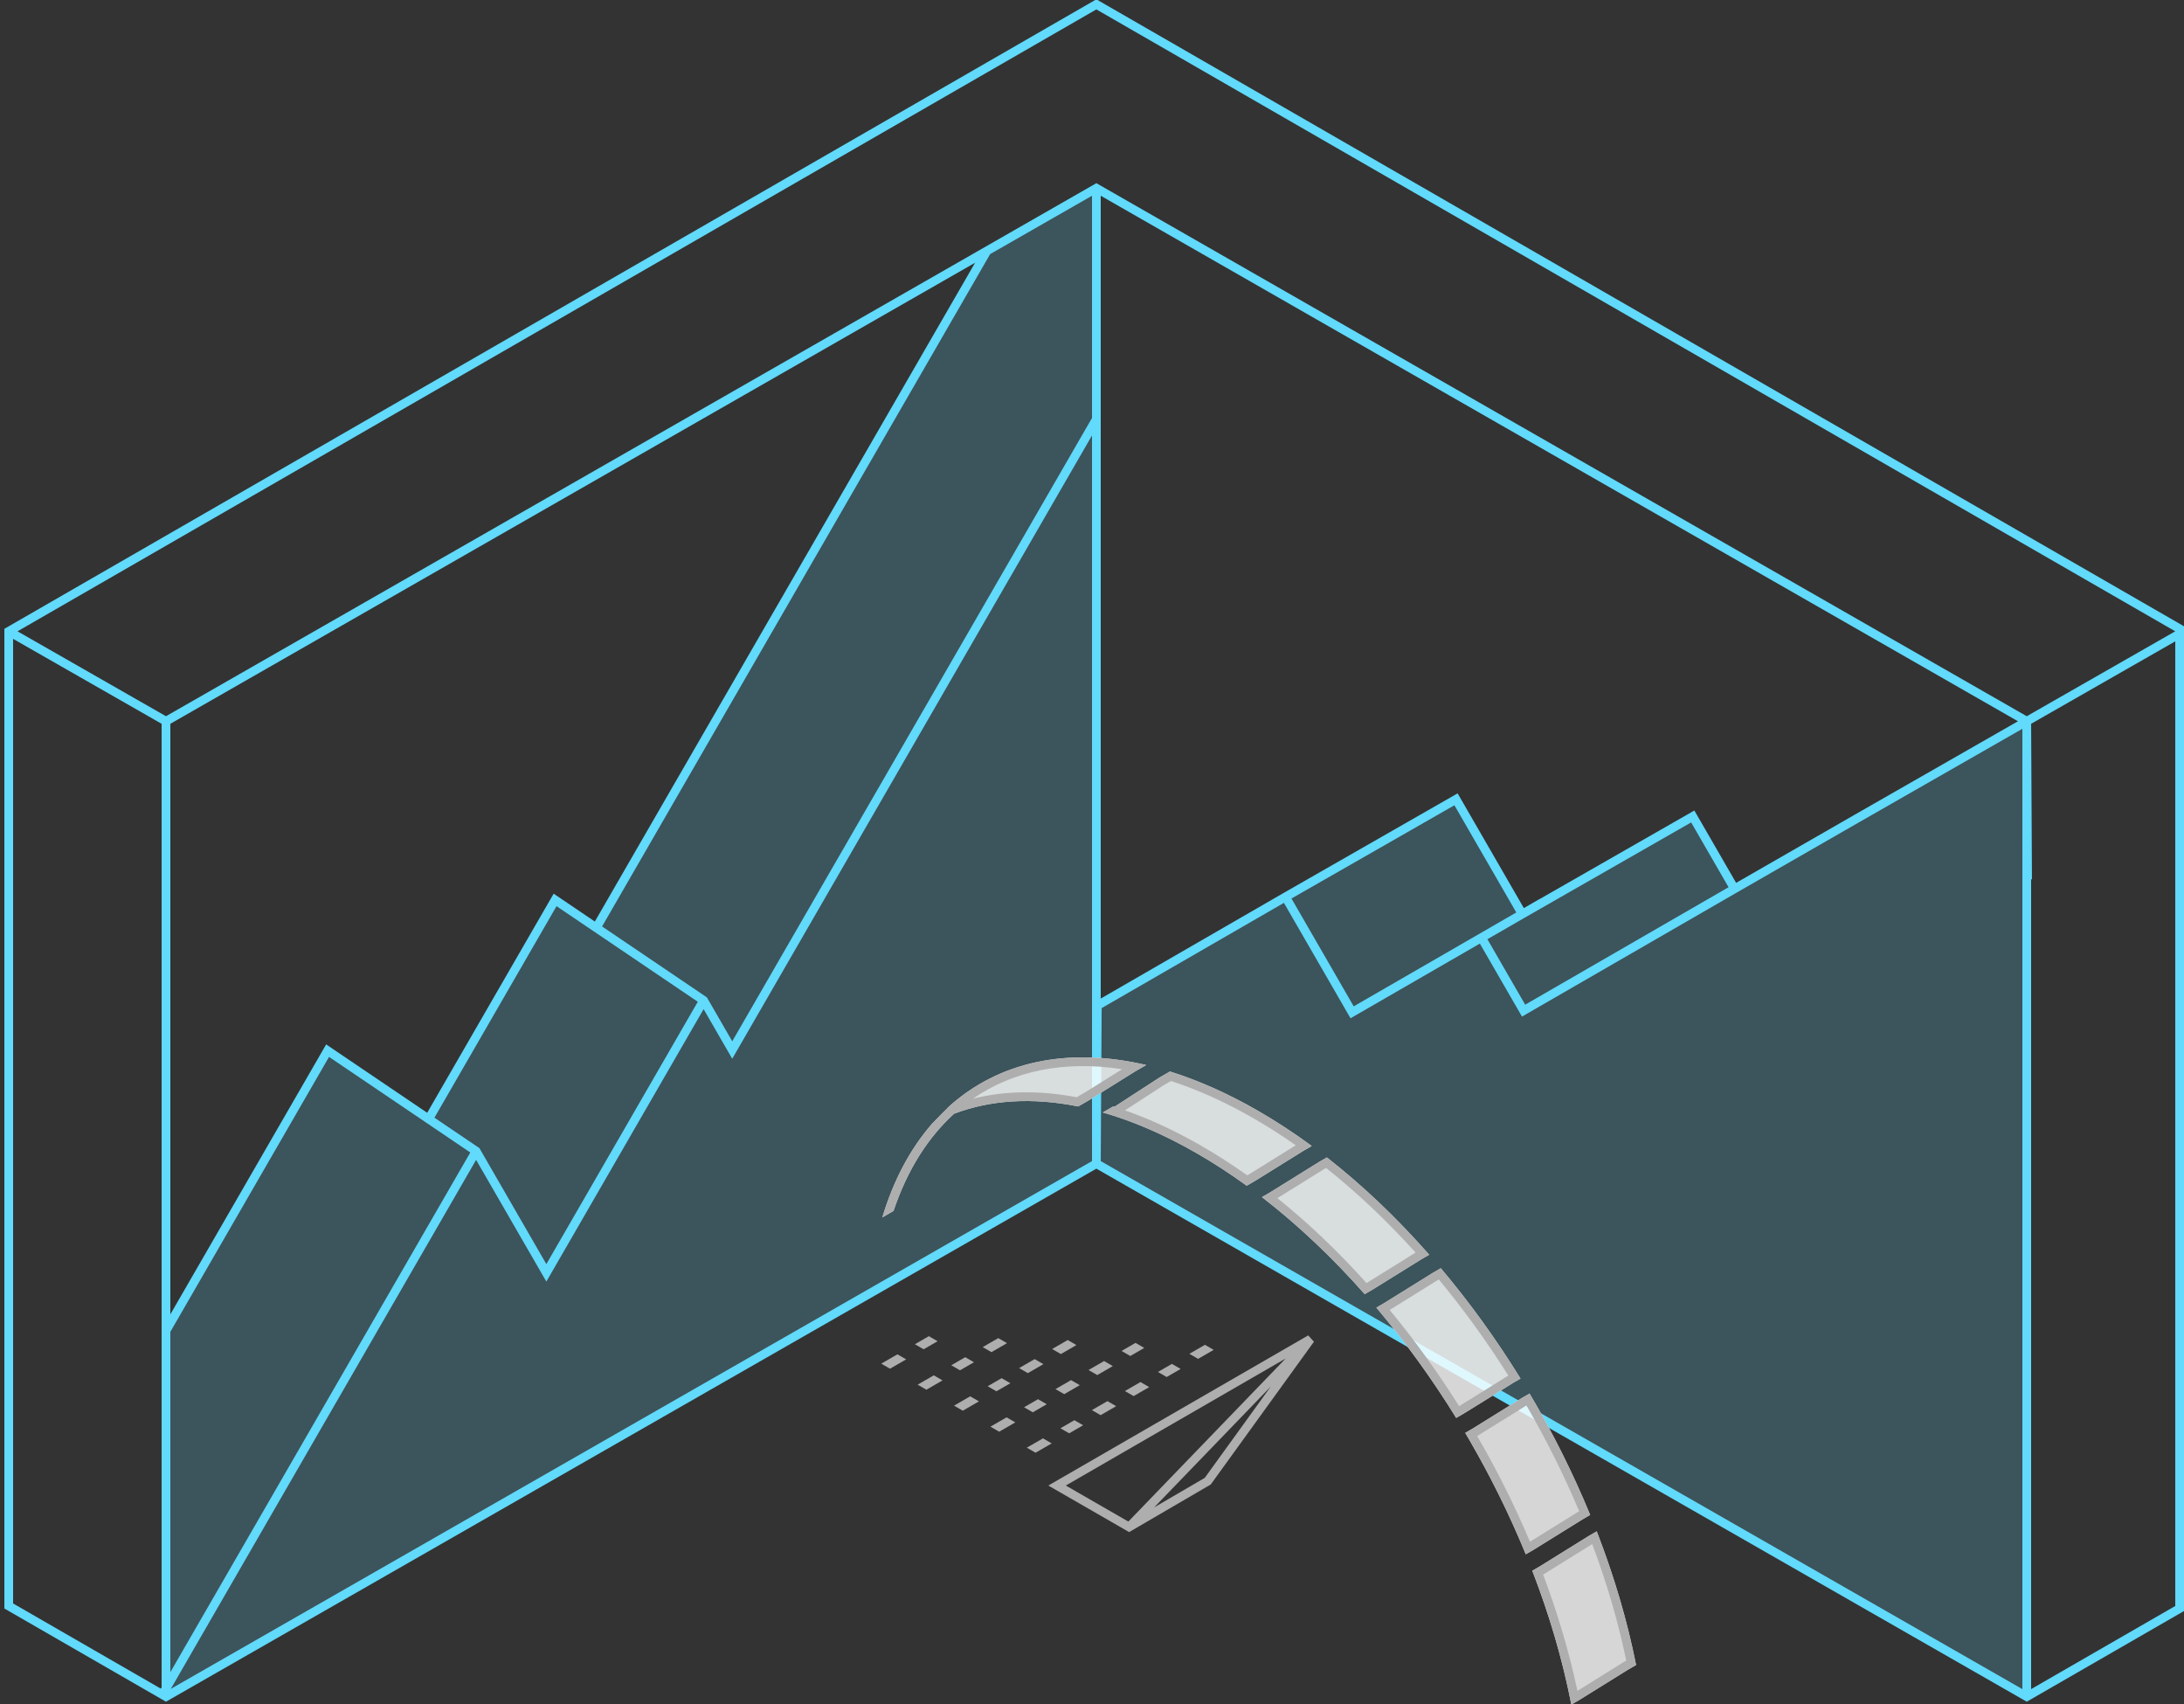 <svg width="500" height="390" viewBox="0 0 500 390" fill="none" xmlns="http://www.w3.org/2000/svg">
<rect x="0" y="0" width="500" height="390" fill="#333333" stroke="none"/>
<g clip-path="url(#clip0_455_64)">
<path fill-rule="evenodd" clip-rule="evenodd" d="M299.5 305.634L300.81 307.086L277.186 339.757L258.503 350.656L239.998 340.001L299.5 305.634ZM244.002 339.999L258.322 348.244L294.341 310.923L244.002 339.999ZM290.927 317.34L264.237 344.996L275.813 338.243L290.927 317.34Z" fill="#AEAEAE"/>
<path d="M125.081 291.322L161.081 228.968L136.509 212.346L127.081 205.968L98.129 256.114L109 263.468L125.081 291.322Z" fill="#61DAFB" fill-opacity="0.2"/>
<path d="M161.081 228.968L167.636 240.322L251 95.932V43.077L225.955 57.422L136.509 212.346L161.081 228.968Z" fill="#61DAFB" fill-opacity="0.2"/>
<path d="M75 240.468L38 304.554V386.444L109 263.468L98.129 256.114L75 240.468Z" fill="#61DAFB" fill-opacity="0.2"/>
<path d="M38 388.322L251 266.322V95.932L167.636 240.322L161.081 228.968L125.081 291.322L109 263.468L38 386.444V388.322Z" fill="#61DAFB" fill-opacity="0.2"/>
<path d="M294.301 205.277L309.551 231.691L348.5 209.204L333.337 182.94L294.301 205.277Z" fill="#61DAFB" fill-opacity="0.2"/>
<path d="M339.16 214.596L348.808 231.306L397.096 203.426L387.535 186.867L348.5 209.204L339.16 214.596Z" fill="#61DAFB" fill-opacity="0.2"/>
<path d="M309.551 231.691L294.301 205.277L251.217 230.151L251 266.322L464 388.322V223.6V165.077L425.154 187.305L397.096 203.426L348.808 231.306L339.16 214.596L309.551 231.691Z" fill="#61DAFB" fill-opacity="0.2"/>
<path fill-rule="evenodd" clip-rule="evenodd" d="M251 -0.154L501 143.914V368.145L464.002 389.475L251 267.474L37.998 389.475L1 368.145V143.917L251 -0.154ZM252.004 265.744L463 386.597V166.801L425.652 188.172L425.65 188.173L397.596 204.292L348.442 232.672L338.794 215.962L309.185 233.057L293.935 206.643L252.214 230.731L252.004 265.744ZM252 228.545L293.805 204.409L333.705 181.577L348.866 207.838L352.353 205.825L352.362 205.841L387.903 185.504L397.463 202.062L424.656 186.438L424.657 186.437L461.987 165.076L252 44.802V228.545ZM250 44.802V95.664L167.636 238.322L161.832 228.269L137.841 212.039L226.686 58.155L250 44.802ZM223.236 60.132L39 165.656V300.822L74.671 239.038L97.8 254.685L126.752 204.538L136.18 210.916L223.236 60.132ZM99.461 255.808L109.751 262.769L125.081 289.322L159.75 229.275L127.41 207.398L99.461 255.808ZM161.081 230.968L125.081 293.322L109 265.468L39.099 386.54L250 265.742V99.664L167.636 242.322L161.081 230.968ZM39 382.712L107.668 263.775L75.329 241.898L39 304.822V382.712ZM37 386.176V165.657L3 146.218V366.99L36.82 386.487L37 386.176ZM4.009 144.491L37.999 163.924L251 41.924L464 163.924L497.991 144.489L251 2.154L4.009 144.491ZM498 146.787L465.003 165.655L465.189 201.258L465 201.259V386.591L498 367.566V146.787ZM395.73 203.06L387.167 188.229L349 210.07L340.526 214.962L349.174 229.94L395.73 203.06ZM309.917 230.325L347.134 208.838L332.969 184.303L295.669 205.646L309.917 230.325Z" fill="#61DAFB"/>
<path d="M359.732 390.131L361.563 389.075L372.732 382.131L374.563 381.075C372.544 370.905 369.489 360.619 365.552 350.482L363.8 351.494L352.552 358.482L350.8 359.494C354.729 369.661 357.758 379.966 359.732 390.131Z" fill="white" fill-opacity="0.8"/>
<path d="M335.445 327.946L337.177 326.946L348.445 319.946L350.177 318.946C355.479 327.898 360.147 337.233 364.052 346.73L362.305 347.739L351.052 354.73L349.305 355.739C345.662 346.847 341.339 338.087 336.441 329.645C336.112 329.077 335.78 328.511 335.445 327.946Z" fill="white" fill-opacity="0.8"/>
<path d="M333.374 324.523L335.107 323.522C335.821 323.104 342.916 318.682 346.374 316.523L348.107 315.522C342.606 306.61 336.479 298.114 329.857 290.262L328.097 291.278L316.857 298.262L315.097 299.278C321.726 307.109 327.864 315.6 333.374 324.523Z" fill="white" fill-opacity="0.8"/>
<path d="M288.902 273.986L290.772 272.906L301.902 265.986L303.772 264.906C312.03 271.35 319.895 278.869 327.2 287.177L325.433 288.197L314.2 295.177L312.433 296.197C305.089 287.88 297.187 280.378 288.902 273.986Z" fill="white" fill-opacity="0.8"/>
<path d="M252.462 254.611L254.842 253.237C254.933 253.266 255.024 253.294 255.115 253.323L265.463 246.611L267.842 245.237C274.286 247.245 280.995 250.205 287.885 254.163C292.102 256.586 296.25 259.304 300.311 262.285L298.417 263.379L287.311 270.285L285.417 271.379C281.641 268.643 277.793 266.141 273.889 263.898C266.456 259.627 259.281 256.56 252.462 254.611Z" fill="white" fill-opacity="0.8"/>
<path d="M246.84 253.239L249.411 251.754L259.84 245.239L262.411 243.754C244.348 239.527 228.669 243.045 217.347 253.172C215.634 254.868 214.802 255.727 213.34 257.242C208.415 262.909 204.561 270.082 202 278.632L204.564 277.152C207.681 267.816 212.427 260.357 218.415 254.905C226.637 251.777 236.246 251.104 246.84 253.239Z" fill="white" fill-opacity="0.8"/>
<path fill-rule="evenodd" clip-rule="evenodd" d="M348.445 319.946L337.177 326.946L335.445 327.946C335.78 328.511 336.112 329.077 336.441 329.645C336.446 329.654 336.452 329.663 336.457 329.672C341.006 337.515 345.058 345.633 348.531 353.876C348.792 354.496 349.05 355.117 349.305 355.739L351.052 354.73L362.305 347.739L364.052 346.73C360.147 337.233 355.479 327.898 350.177 318.946L348.445 319.946ZM349.457 321.672L338.205 328.662L338.189 328.672C342.734 336.509 346.79 344.62 350.273 352.859L361.277 346.023L361.531 345.876C358.056 337.628 354.003 329.509 349.457 321.672ZM352.552 358.482L350.8 359.494C354.463 368.972 357.344 378.569 359.316 388.062C359.46 388.753 359.598 389.442 359.732 390.131L361.563 389.075L372.732 382.131L374.563 381.075C372.669 371.537 369.864 361.897 366.276 352.374C366.038 351.743 365.797 351.112 365.552 350.482L363.8 351.494L352.552 358.482ZM364.524 353.398L353.58 360.198L353.276 360.374C356.603 369.202 359.256 378.132 361.134 386.986L371.704 380.416L372.316 380.062C370.476 371.204 367.845 362.256 364.524 353.398ZM218.455 254.89C226.668 251.775 236.263 251.108 246.84 253.239L249.411 251.754L259.84 245.239L262.411 243.754C261.429 243.524 260.454 243.317 259.487 243.133C242.656 239.929 228.053 243.595 217.347 253.172C217.345 253.175 217.342 253.177 217.339 253.18C217.25 253.268 217.164 253.354 217.079 253.438C215.558 254.948 214.739 255.792 213.379 257.202C213.366 257.215 213.353 257.229 213.34 257.242C213.143 257.47 212.946 257.7 212.752 257.932C209.887 261.36 207.4 265.314 205.338 269.768C204.45 271.685 203.641 273.695 202.915 275.795C202.832 276.035 202.75 276.277 202.669 276.519C202.437 277.214 202.214 277.918 202 278.632L204.564 277.152C205.344 274.817 206.225 272.599 207.202 270.501C209.323 265.949 211.894 261.959 214.855 258.553C215.986 257.251 217.174 256.035 218.415 254.905C218.428 254.9 218.442 254.895 218.455 254.89ZM222.755 251.452C229.946 249.654 237.933 249.505 246.489 251.132L248.381 250.039L256.903 244.715C243.585 242.645 231.939 245.114 222.755 251.452ZM255.08 255.409C261.11 257.36 267.401 260.17 273.889 263.898C277.793 266.141 281.641 268.643 285.417 271.379L287.311 270.285L298.417 263.379L300.311 262.285C299.721 261.852 299.129 261.424 298.535 261.002C295.042 258.52 291.489 256.234 287.885 254.163C280.995 250.205 274.286 247.245 267.842 245.237L265.463 246.611L255.115 253.323C255.024 253.294 254.933 253.266 254.842 253.237L252.462 254.611C253.055 254.78 253.65 254.958 254.248 255.145C254.337 255.172 254.425 255.2 254.514 255.228C254.699 255.286 254.884 255.345 255.069 255.405C255.073 255.407 255.077 255.408 255.08 255.409ZM257.548 254.129C263.152 256.085 268.947 258.752 274.885 262.163C278.49 264.235 282.044 266.521 285.535 269.002L286.283 268.57L296.652 262.121C293.443 259.871 290.186 257.791 286.889 255.898C280.408 252.174 274.114 249.363 268.078 247.41L266.507 248.317L257.548 254.129ZM290.772 272.906L288.902 273.986C289.469 274.424 290.035 274.867 290.599 275.315C298.267 281.41 305.592 288.45 312.433 296.197L314.2 295.177L325.433 288.197L327.2 287.177C326.75 286.665 326.298 286.157 325.844 285.651C318.924 277.947 311.521 270.953 303.772 264.906L301.902 265.986L290.772 272.906ZM302.93 267.702L292.439 274.225C299.585 279.964 306.423 286.502 312.844 293.651L313.172 293.461L324.081 286.683C317.629 279.529 310.763 273.009 303.599 267.315L302.93 267.702ZM316.401 300.835C315.968 300.313 315.534 299.794 315.097 299.278L316.857 298.262L328.097 291.278L329.857 290.262C336.057 297.614 341.824 305.53 347.048 313.824C347.404 314.389 347.757 314.955 348.107 315.522L346.374 316.523C342.916 318.682 335.821 323.104 335.107 323.522L333.374 324.523C328.227 316.188 322.532 308.23 316.401 300.835ZM318.151 299.813C323.858 306.719 329.186 314.106 334.048 321.824L334.097 321.796C334.099 321.795 334.1 321.794 334.102 321.793C334.811 321.377 341.84 316.996 345.315 314.826C340.452 307.112 335.117 299.73 329.401 292.835L329.125 292.994L318.151 299.813Z" fill="#AEAEAE"/>
<path d="M275.854 307.794L272.292 309.851L274.292 311.006L277.854 308.949L275.854 307.794Z" fill="#AEAEAE"/>
<path d="M270.292 313.315L268.292 312.16L265.095 314.006L267.095 315.16L270.292 313.315Z" fill="#AEAEAE"/>
<path d="M263.095 317.47L261.095 316.315L257.533 318.372L259.533 319.526L263.095 317.47Z" fill="#AEAEAE"/>
<path d="M255.533 321.836L253.533 320.681L249.971 322.738L251.971 323.892L255.533 321.836Z" fill="#AEAEAE"/>
<path d="M247.971 326.202L245.971 325.047L242.775 326.892L244.775 328.047L247.971 326.202Z" fill="#AEAEAE"/>
<path d="M240.775 330.356L238.775 329.202L235.079 331.336L237.079 332.49L240.775 330.356Z" fill="#AEAEAE"/>
<path d="M228.749 327.681L232.445 325.547L230.445 324.392L226.749 326.526L228.749 327.681Z" fill="#AEAEAE"/>
<path d="M220.419 322.872L224.115 320.738L222.115 319.583L218.419 321.717L220.419 322.872Z" fill="#AEAEAE"/>
<path d="M226.115 317.273L228.115 318.428L231.311 316.583L229.311 315.428L226.115 317.273Z" fill="#AEAEAE"/>
<path d="M233.311 313.119L235.311 314.273L238.873 312.217L236.873 311.062L233.311 313.119Z" fill="#AEAEAE"/>
<path d="M240.873 308.753L242.873 309.907L246.435 307.851L244.435 306.696L240.873 308.753Z" fill="#AEAEAE"/>
<path d="M259.962 307.351L256.765 309.196L258.765 310.351L261.962 308.506L259.962 307.351Z" fill="#AEAEAE"/>
<path d="M254.765 312.66L252.765 311.506L249.203 313.562L251.203 314.717L254.765 312.66Z" fill="#AEAEAE"/>
<path d="M247.203 317.026L245.203 315.872L241.641 317.928L243.641 319.083L247.203 317.026Z" fill="#AEAEAE"/>
<path d="M239.641 321.392L237.641 320.238L234.445 322.083L236.445 323.238L239.641 321.392Z" fill="#AEAEAE"/>
<path d="M212.085 318.069L215.781 315.935L213.781 314.78L210.085 316.914L212.085 318.069Z" fill="#AEAEAE"/>
<path d="M203.754 313.26L207.451 311.126L205.451 309.971L201.754 312.105L203.754 313.26Z" fill="#AEAEAE"/>
<path d="M209.451 307.661L211.451 308.816L214.647 306.971L212.647 305.816L209.451 307.661Z" fill="#AEAEAE"/>
<path d="M230.539 307.414L228.539 306.26L224.977 308.316L226.977 309.471L230.539 307.414Z" fill="#AEAEAE"/>
<path d="M222.977 311.78L220.977 310.626L217.781 312.471L219.781 313.626L222.977 311.78Z" fill="#AEAEAE"/>
</g>
<defs>
<clipPath id="clip0_455_64">
<rect width="500" height="390" fill="white"/>
</clipPath>
</defs>
</svg>
